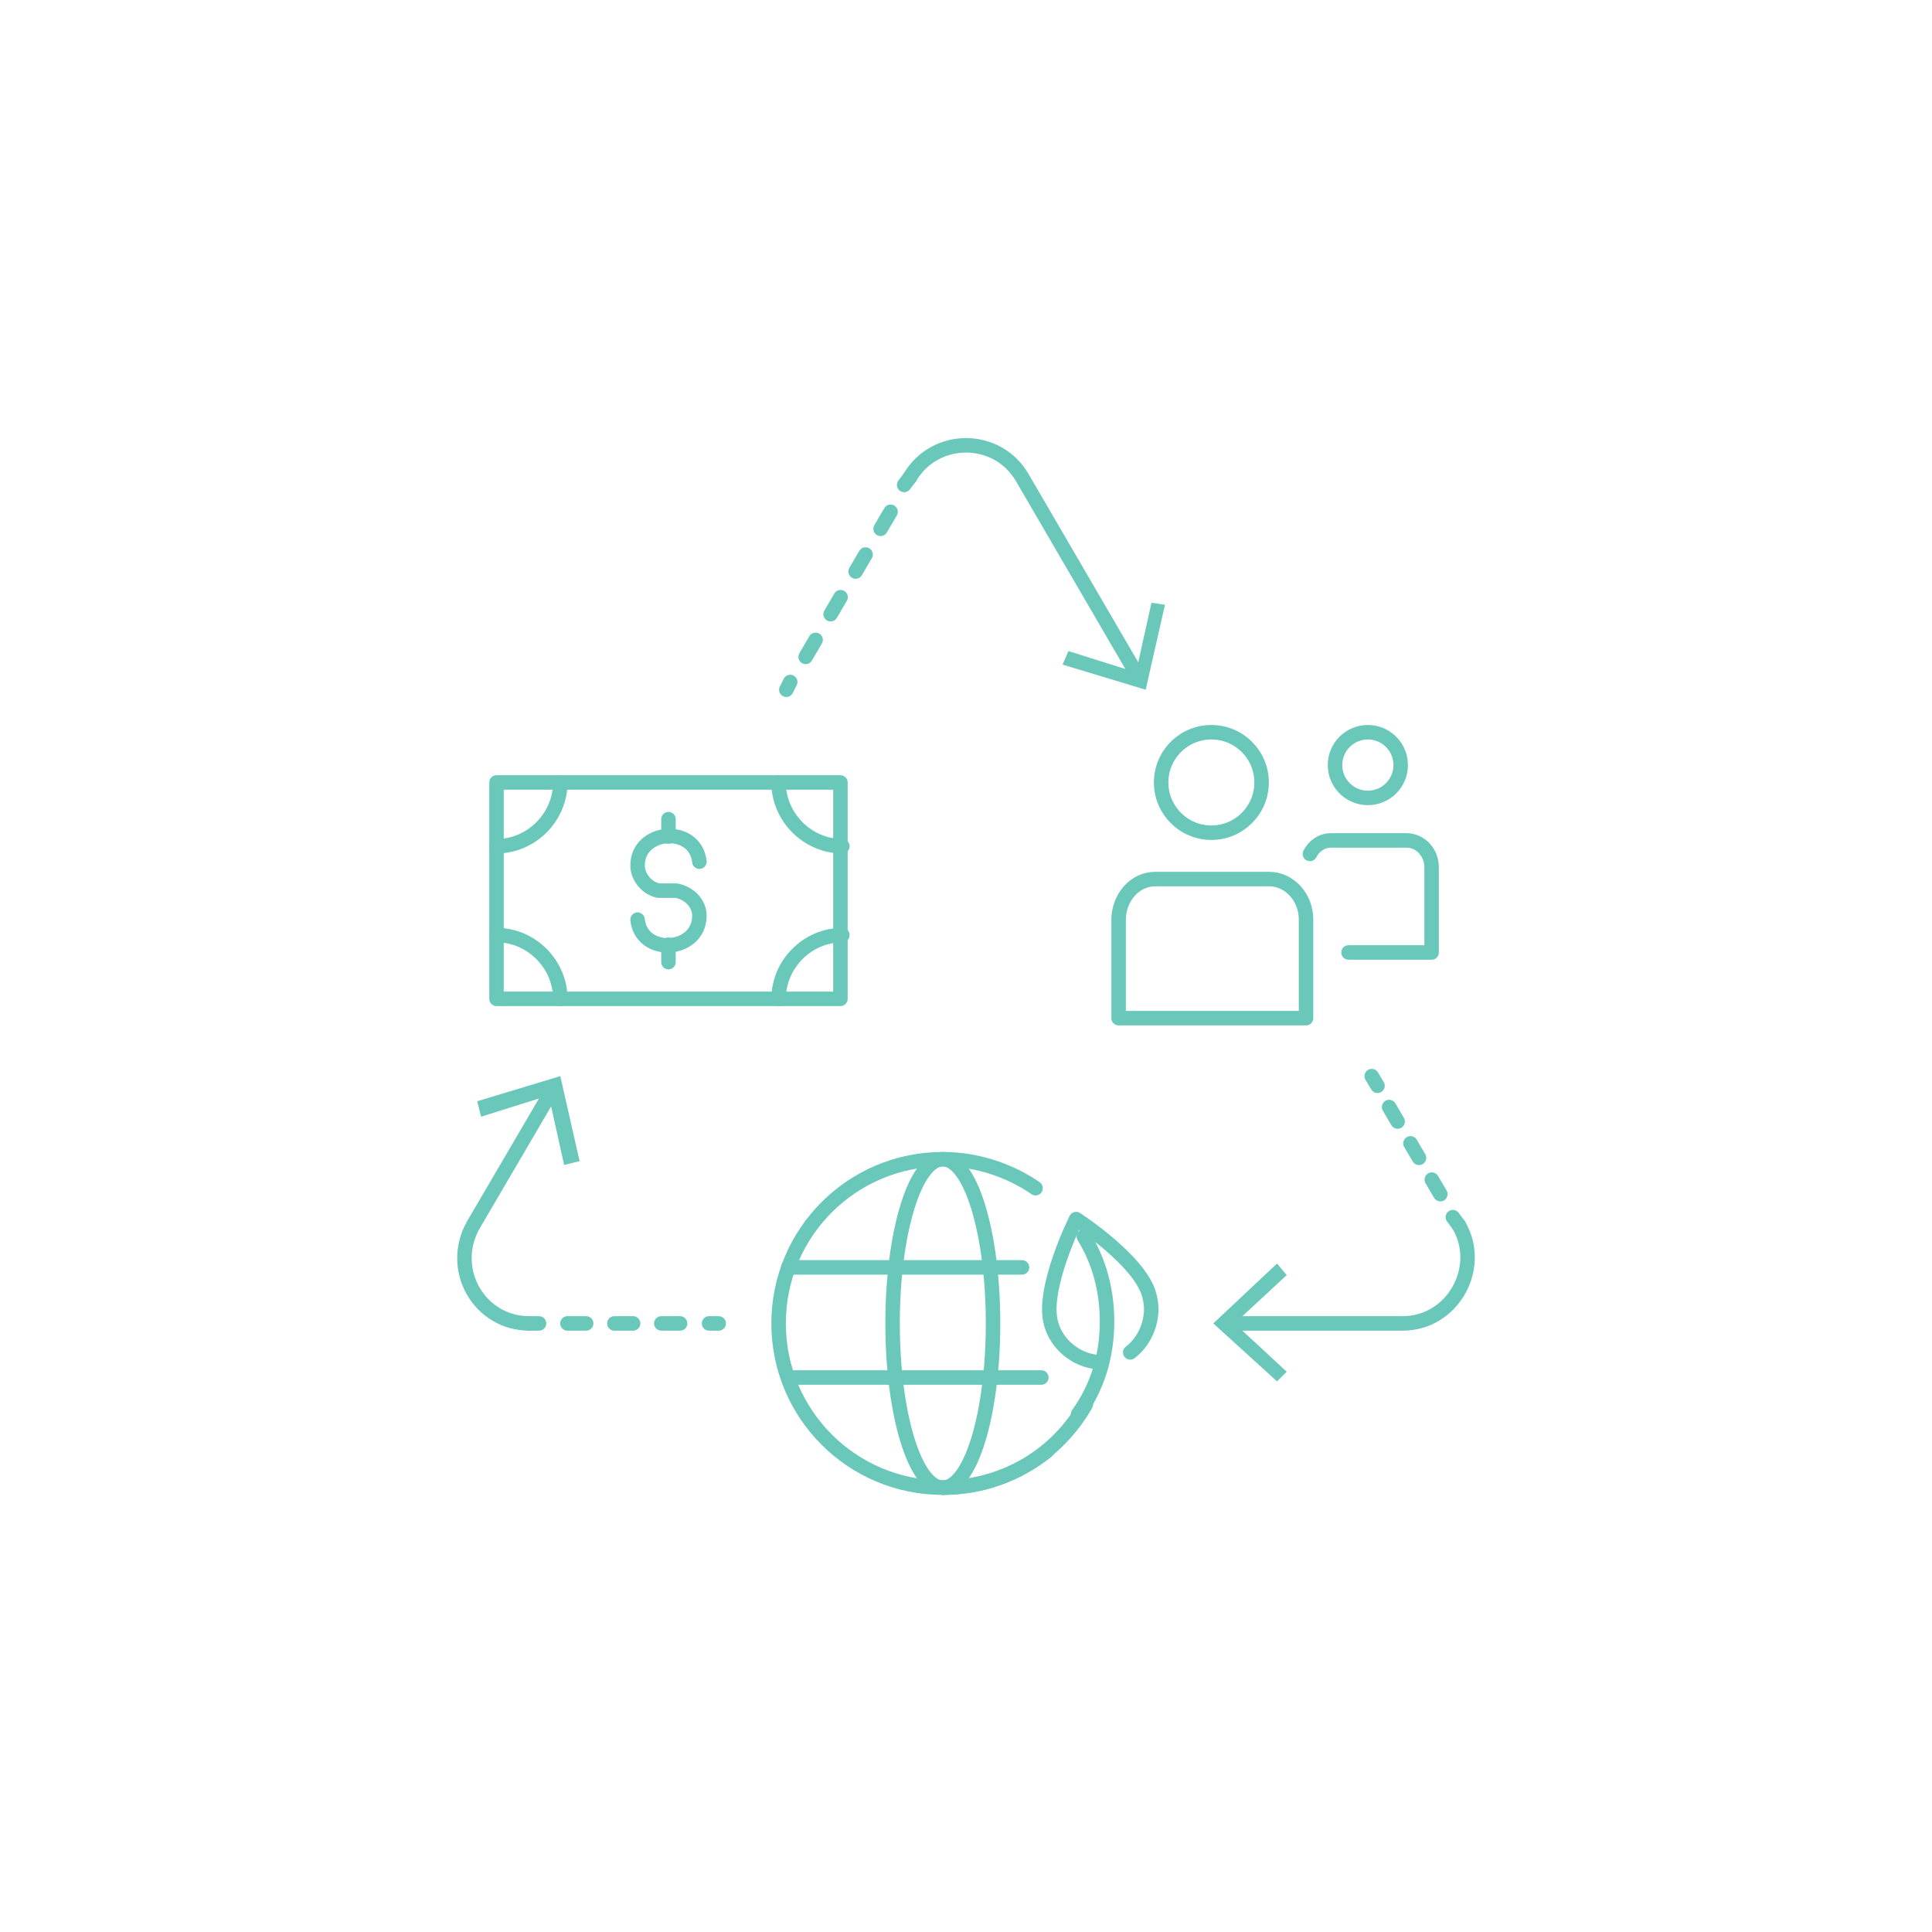 <?xml version="1.0" encoding="utf-8"?>
<!-- Generator: Adobe Illustrator 27.8.1, SVG Export Plug-In . SVG Version: 6.00 Build 0)  -->
<svg version="1.1" id="A_Sustainable_Green_Transition"
	 xmlns="http://www.w3.org/2000/svg" xmlns:xlink="http://www.w3.org/1999/xlink" x="0px" y="0px" viewBox="0 0 100 100"
	 style="enable-background:new 0 0 100 100;" xml:space="preserve">
<style type="text/css">
	.st0{fill:none;stroke:#69C8B9;stroke-width:0.75;stroke-linecap:round;stroke-linejoin:round;}
	.st1{fill:#69C8B9;}
	.st2{fill:none;stroke:#69C8B9;stroke-width:0.75;stroke-linecap:round;stroke-linejoin:round;stroke-dasharray:0,0,0.97,1.46;}
	.st3{fill:none;stroke:#69C8B9;stroke-width:0.75;stroke-linecap:round;stroke-linejoin:round;stroke-dasharray:0,0,0.87,1.31;}
	.st4{fill:none;stroke:#69C8B9;stroke-width:0.75;stroke-linecap:round;stroke-linejoin:round;stroke-dasharray:0,0,1.02,1.54;}
</style>
<g id="Group_590">
	<g id="Group_589-2">
		<path id="Path_445" class="st0" d="M56.8,70.5c-1.1-0.1-2.1-0.9-2.4-2c-0.5-1.8,1.3-5.4,1.3-5.4s3.4,2.2,3.8,4
			c0.3,1.1-0.2,2.3-1,2.9"/>
	</g>
</g>
<path class="st0" d="M56.1,64c0.8,1.3,1.2,2.8,1.2,4.4c0,1.8-0.5,3.4-1.5,4.8"/>
<path class="st0" d="M54.2,75.1c-1.5,1.2-3.4,1.9-5.4,1.9c-4.7,0-8.5-3.8-8.5-8.5s3.8-8.5,8.5-8.5c1.8,0,3.5,0.6,4.8,1.5"/>
<path class="st0" d="M48.8,77c3.2,0,5.9-1.7,7.4-4.3"/>
<ellipse class="st0" cx="48.8" cy="68.5" rx="2.6" ry="8.5"/>
<line class="st0" x1="40.8" y1="71.3" x2="53.9" y2="71.3"/>
<line class="st0" x1="40.8" y1="65.6" x2="52.9" y2="65.6"/>
<rect x="25.7" y="40.5" class="st0" width="17.8" height="11.2"/>
<path class="st0" d="M40.3,40.5c0,1.8,1.5,3.3,3.3,3.3"/>
<path class="st0" d="M40.3,51.7c0-1.8,1.5-3.3,3.3-3.3"/>
<path class="st0" d="M29,40.5c0,1.8-1.5,3.3-3.3,3.3"/>
<path class="st0" d="M29,51.7c0-1.8-1.5-3.3-3.3-3.3"/>
<path class="st0" d="M27.4,68.5c-2.6,0-4.2-2.8-2.9-5.1l4.1-7"/>
<polygon class="st1" points="30,60.1 29.2,60.3 28.4,56.7 24.9,57.8 24.7,57 29,55.7 "/>
<line class="st0" x1="37.2" y1="68.5" x2="36.7" y2="68.5"/>
<line class="st2" x1="35.2" y1="68.5" x2="28.7" y2="68.5"/>
<line class="st0" x1="27.9" y1="68.5" x2="27.4" y2="68.5"/>
<path class="st0" d="M75.5,63.4c1.3,2.2-0.3,5.1-2.9,5.1h-9"/>
<polygon class="st1" points="66.1,65.4 66.6,66 63.9,68.5 66.6,71 66.1,71.5 62.8,68.5 "/>
<line class="st0" x1="71" y1="55.7" x2="71.3" y2="56.2"/>
<line class="st3" x1="71.9" y1="57.3" x2="74.9" y2="62.4"/>
<line class="st0" x1="75.2" y1="63" x2="75.5" y2="63.4"/>
<path class="st0" d="M47.1,24.7c1.3-2.2,4.5-2.2,5.8,0l6,10.3"/>
<polygon class="st1" points="55,34.4 55.3,33.7 58.8,34.8 59.6,31.2 60.3,31.3 59.3,35.7 "/>
<line class="st0" x1="40.7" y1="35.7" x2="40.9" y2="35.3"/>
<line class="st4" x1="41.7" y1="34" x2="46.5" y2="25.8"/>
<line class="st0" x1="46.8" y1="25.1" x2="47.1" y2="24.7"/>
<path class="st0" d="M36.2,44.6C36,42.7,33,42.9,33,44.8c0,0.6,0.5,1.2,1.1,1.3c0.3,0,0.6,0,0.9,0c0.6,0.1,1.2,0.6,1.2,1.3
	c0,1.9-3,2.1-3.2,0.2"/>
<line class="st0" x1="34.6" y1="43.3" x2="34.6" y2="42.4"/>
<line class="st0" x1="34.6" y1="49.8" x2="34.6" y2="48.9"/>
<circle class="st0" cx="62.7" cy="40.5" r="2.6"/>
<path class="st0" d="M67.6,52.7v-5.1c0-1.2-0.9-2.1-1.9-2.1h-5.9c-1.1,0-1.9,1-1.9,2.1v5.1L67.6,52.7L67.6,52.7z"/>
<circle class="st0" cx="70.8" cy="39.6" r="1.7"/>
<path class="st0" d="M67.8,44.2c0.2-0.4,0.6-0.7,1.1-0.7h3.9c0.7,0,1.3,0.6,1.3,1.4v4.4h-4.3"/>
</svg>
